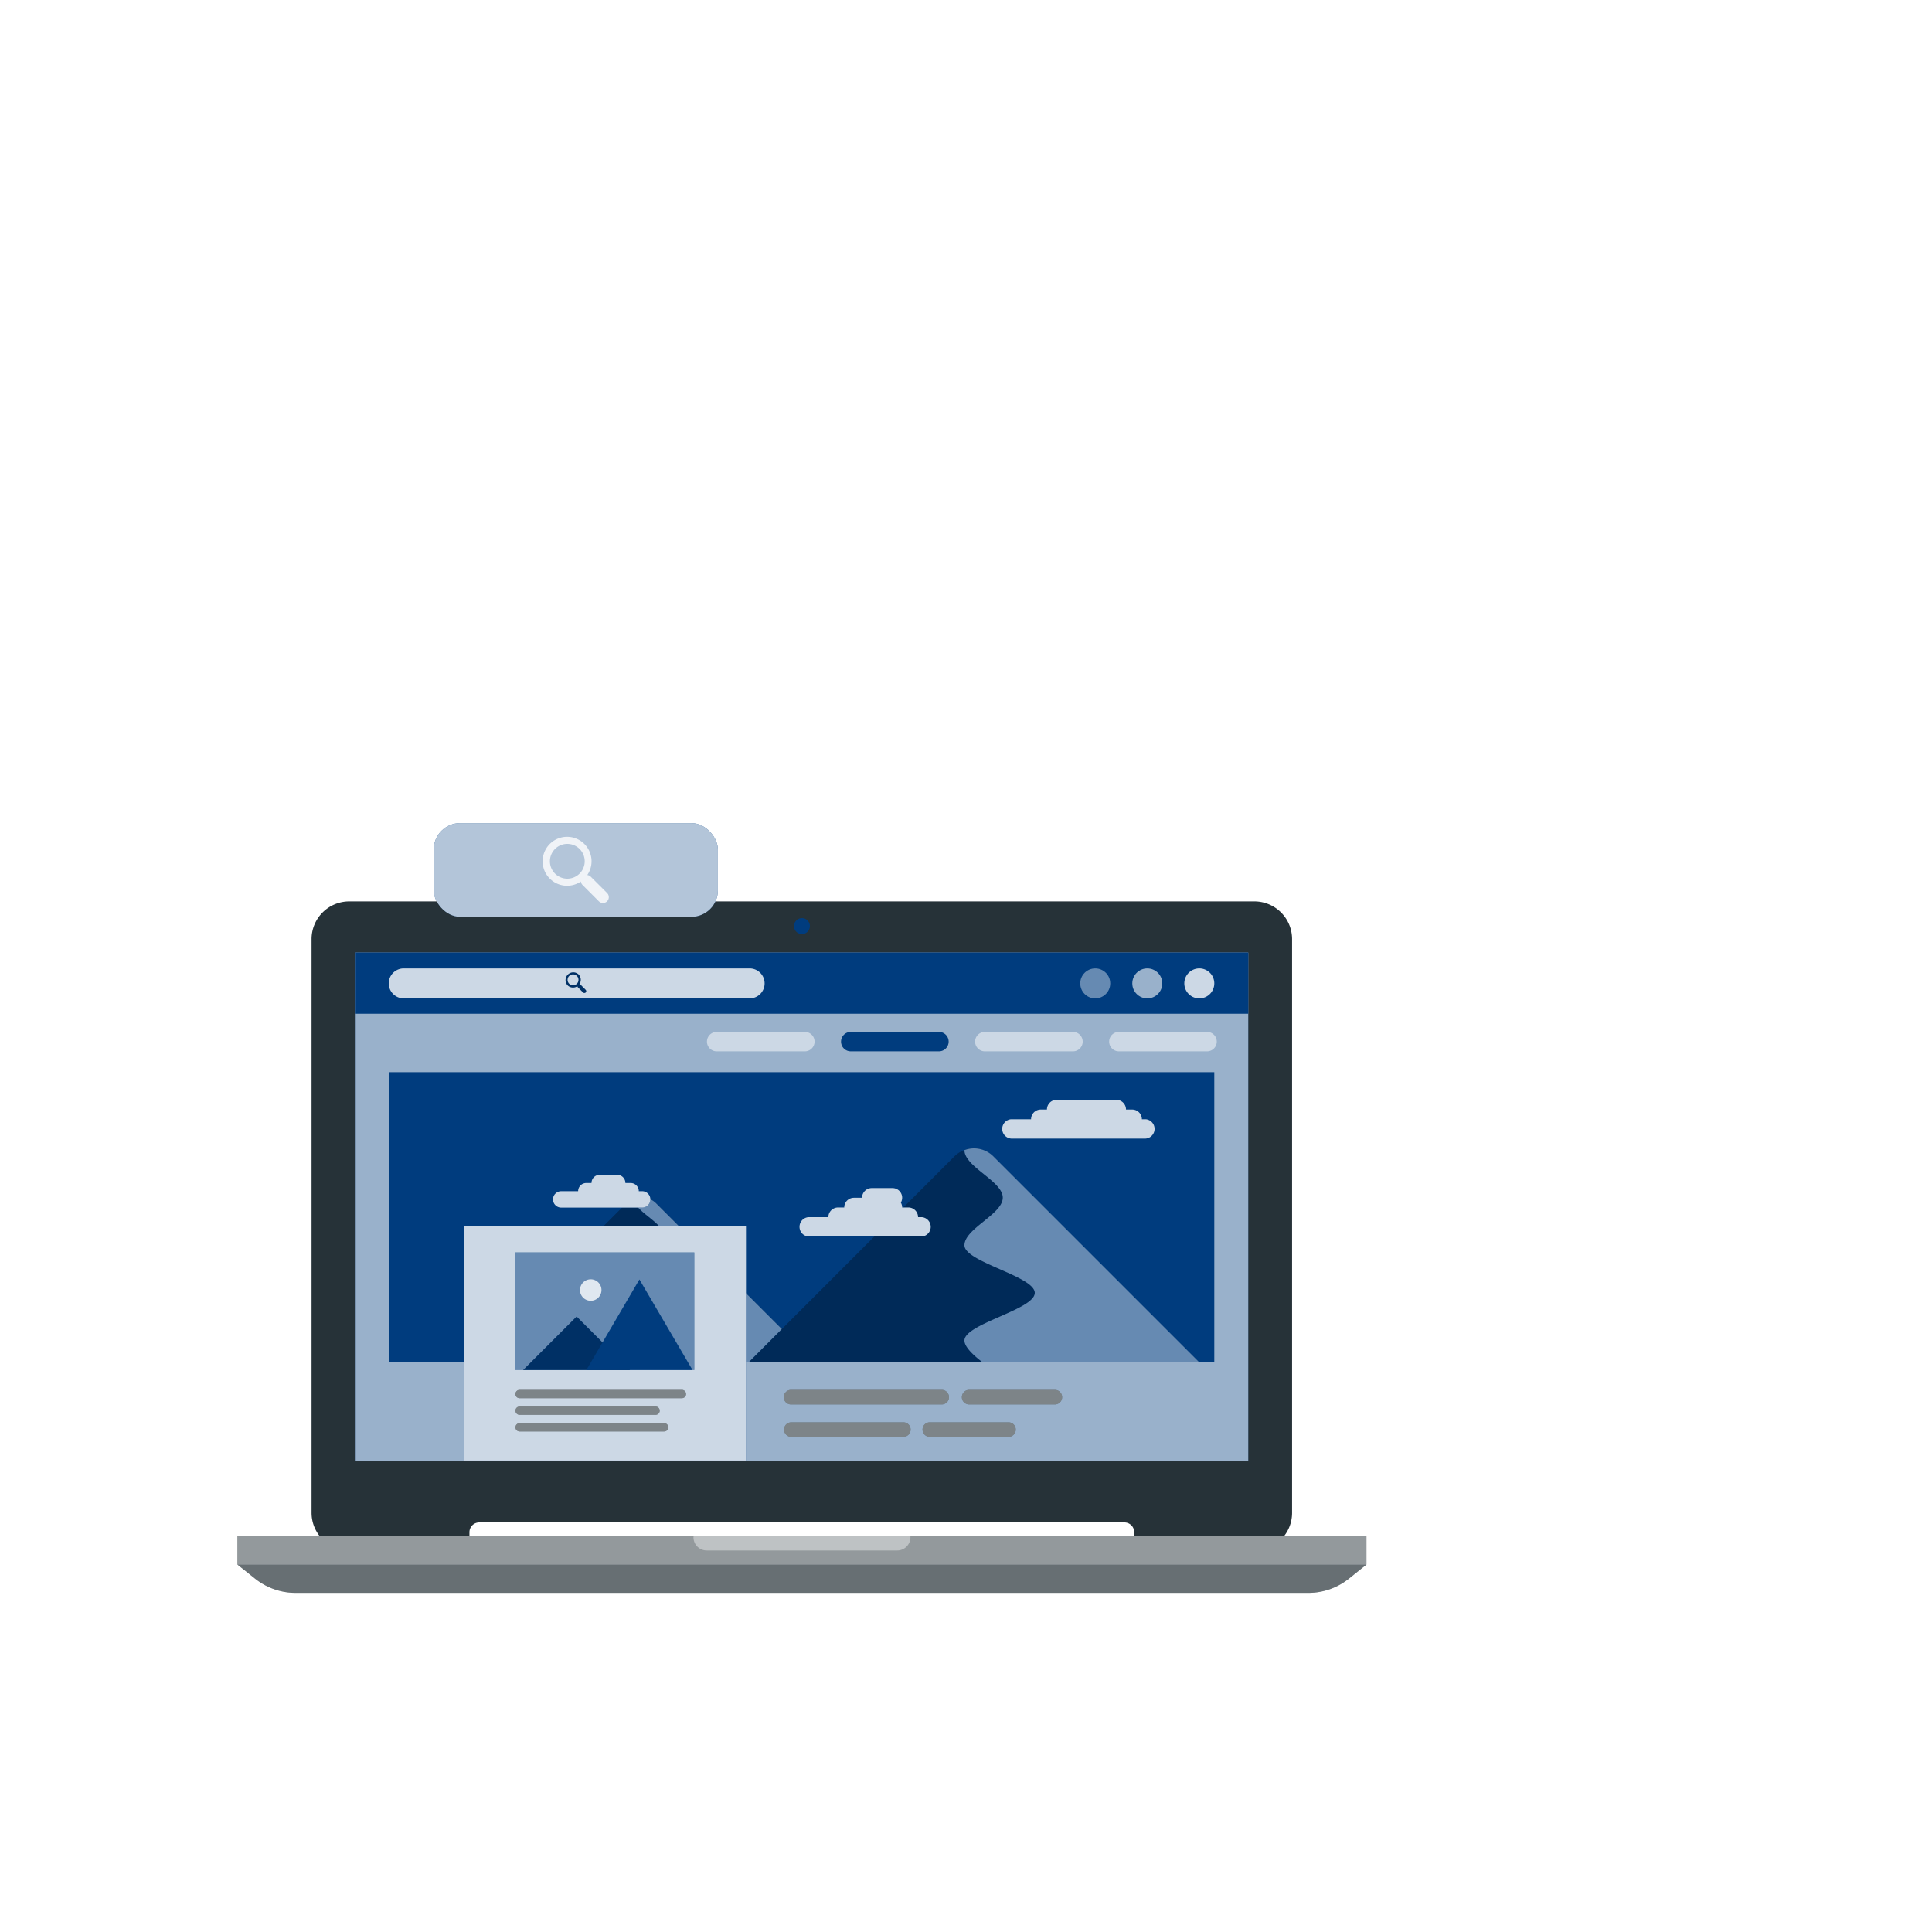 <svg class="animated" id="freepik_stories-static-website" xmlns="http://www.w3.org/2000/svg" viewBox="0 0 500 500" version="1.1" xmlns:xlink="http://www.w3.org/1999/xlink" xmlns:svgjs="http://svgjs.com/svgjs"><style>svg#freepik_stories-static-website:not(.animated) .animable {opacity: 0;}svg#freepik_stories-static-website.animated #freepik--background-complete--inject-32 {animation: 1s 1 forwards cubic-bezier(.36,-0.01,.5,1.38) slideLeft;animation-delay: 0s;}svg#freepik_stories-static-website.animated #freepik--Shadow--inject-32 {animation: 1s 1 forwards cubic-bezier(.36,-0.01,.5,1.38) slideDown;animation-delay: 0s;}svg#freepik_stories-static-website.animated #freepik--Template--inject-32 {animation: 1s 1 forwards cubic-bezier(.36,-0.01,.5,1.38) zoomOut;animation-delay: 0s;}svg#freepik_stories-static-website.animated #freepik--Device--inject-32 {animation: 1s 1 forwards cubic-bezier(.36,-0.01,.5,1.38) slideRight,6s Infinite  linear floating;animation-delay: 0s,1s;}svg#freepik_stories-static-website.animated #freepik--Arrow--inject-32 {animation: 1s 1 forwards cubic-bezier(.36,-0.01,.5,1.38) zoomOut;animation-delay: 0s;}svg#freepik_stories-static-website.animated #freepik--File--inject-32 {animation: 1s 1 forwards cubic-bezier(.36,-0.01,.5,1.38) slideRight;animation-delay: 0s;}svg#freepik_stories-static-website.animated #freepik--Image--inject-32 {animation: 1s 1 forwards cubic-bezier(.36,-0.01,.5,1.38) zoomOut;animation-delay: 0s;}svg#freepik_stories-static-website.animated #freepik--Gears--inject-32 {animation: 1s 1 forwards cubic-bezier(.36,-0.01,.5,1.38) slideUp;animation-delay: 0s;}svg#freepik_stories-static-website.animated #freepik--Search--inject-32 {animation: 1s 1 forwards cubic-bezier(.36,-0.01,.5,1.38) lightSpeedLeft;animation-delay: 0s;}            @keyframes slideLeft {                0% {                    opacity: 0;                    transform: translateX(-30px);                }                100% {                    opacity: 1;                    transform: translateX(0);                }            }                    @keyframes slideDown {                0% {                    opacity: 0;                    transform: translateY(-30px);                }                100% {                    opacity: 1;                    transform: translateY(0);                }            }                    @keyframes zoomOut {                0% {                    opacity: 0;                    transform: scale(1.5);                }                100% {                    opacity: 1;                    transform: scale(1);                }            }                    @keyframes slideRight {                0% {                    opacity: 0;                    transform: translateX(30px);                }                100% {                    opacity: 1;                    transform: translateX(0);                }            }                    @keyframes floating {                0% {                    opacity: 1;                    transform: translateY(0px);                }                50% {                    transform: translateY(-10px);                }                100% {                    opacity: 1;                    transform: translateY(0px);                }            }                    @keyframes slideUp {                0% {                    opacity: 0;                    transform: translateY(30px);                }                100% {                    opacity: 1;                    transform: inherit;                }            }                    @keyframes lightSpeedLeft {              from {                transform: translate3d(-50%, 0, 0) skewX(20deg);                opacity: 0;              }              60% {                transform: skewX(-10deg);                opacity: 1;              }              80% {                transform: skewX(2deg);              }              to {                opacity: 1;                transform: translate3d(0, 0, 0);              }            }        .animator-hidden { display: none; }</style><g id="freepik--background-complete--inject-32" class="animable animator-hidden" style="transform-origin: 250px 228.23px;"><rect x="416.78" y="398.49" width="33.12" height="0.25" style="fill: rgb(235, 235, 235); transform-origin: 433.34px 398.615px;" id="elvjtvtfvaeb" class="animable"></rect><rect x="322.53" y="401.21" width="8.69" height="0.25" style="fill: rgb(235, 235, 235); transform-origin: 326.875px 401.335px;" id="elfdiraaques" class="animable"></rect><rect x="396.59" y="389.21" width="19.19" height="0.25" style="fill: rgb(235, 235, 235); transform-origin: 406.185px 389.335px;" id="els95u9pb716o" class="animable"></rect><rect x="52.46" y="390.89" width="43.19" height="0.25" style="fill: rgb(235, 235, 235); transform-origin: 74.055px 391.015px;" id="el3n3vzoxf0wt" class="animable"></rect><rect x="104.56" y="390.89" width="6.33" height="0.25" style="fill: rgb(235, 235, 235); transform-origin: 107.725px 391.015px;" id="elnys5g6bgfoo" class="animable"></rect><rect x="131.47" y="395.11" width="93.68" height="0.25" style="fill: rgb(235, 235, 235); transform-origin: 178.31px 395.235px;" id="el0ojlf4qrpxfq" class="animable"></rect><path d="M237,337.8H43.92a5.71,5.71,0,0,1-5.71-5.71V60.66A5.71,5.71,0,0,1,43.92,55H237a5.71,5.71,0,0,1,5.71,5.71V332.09A5.71,5.71,0,0,1,237,337.8ZM43.92,55.2a5.47,5.47,0,0,0-5.46,5.46V332.09a5.47,5.47,0,0,0,5.46,5.46H237a5.47,5.47,0,0,0,5.46-5.46V60.66A5.47,5.47,0,0,0,237,55.2Z" style="fill: rgb(235, 235, 235); transform-origin: 140.46px 196.4px;" id="elkcxesgky9b" class="animable"></path><path d="M453.31,337.8H260.21a5.72,5.72,0,0,1-5.71-5.71V60.66A5.72,5.72,0,0,1,260.21,55h193.1A5.71,5.71,0,0,1,459,60.66V332.09A5.71,5.71,0,0,1,453.31,337.8ZM260.21,55.2a5.47,5.47,0,0,0-5.46,5.46V332.09a5.47,5.47,0,0,0,5.46,5.46h193.1a5.47,5.47,0,0,0,5.46-5.46V60.66a5.47,5.47,0,0,0-5.46-5.46Z" style="fill: rgb(235, 235, 235); transform-origin: 356.75px 196.4px;" id="elrt5mvs8ynkj" class="animable"></path><rect y="382.4" width="500" height="0.25" style="fill: rgb(235, 235, 235); transform-origin: 250px 382.525px;" id="elbcd2iqbsds" class="animable"></rect><g id="elgh2shrls6fr"><path d="M105.94,119.6h.53a4.54,4.54,0,0,1,4.54,4.54V247a4.54,4.54,0,0,1-4.54,4.54h-.53a4.55,4.55,0,0,1-4.55-4.55V124.15a4.55,4.55,0,0,1,4.55-4.55Z" style="fill: rgb(224, 224, 224); transform-origin: 106.2px 185.57px; transform: rotate(55.49deg);" class="animable" id="elht5xr7kretj"></path></g><path d="M73.59,373.11h54.08a8.45,8.45,0,0,1,8.45,8.45v.49a0,0,0,0,1,0,0h-71a0,0,0,0,1,0,0v-.49A8.45,8.45,0,0,1,73.59,373.11Z" style="fill: rgb(224, 224, 224); transform-origin: 100.62px 377.58px;" id="elm6aru9gioy" class="animable"></path><path d="M100.27,327.05H101a6.06,6.06,0,0,1,6.06,6.06v44.47a0,0,0,0,1,0,0H94.21a0,0,0,0,1,0,0V333.11A6.06,6.06,0,0,1,100.27,327.05Z" style="fill: rgb(224, 224, 224); transform-origin: 100.635px 352.315px;" id="eluyurnlza85t" class="animable"></path><g id="elnjx47iy7jlm"><rect x="72.83" y="212.7" width="9.62" height="131.94" rx="4.55" style="fill: rgb(240, 240, 240); transform-origin: 77.64px 278.67px; transform: rotate(-23deg);" class="animable" id="elwg9ubrlpiuq"></rect></g><g id="elbjuea7w5xbw"><path d="M157.5,138.37h1.24a10.6,10.6,0,0,1,10.6,10.6v10.57a0,0,0,0,1,0,0H146.9a0,0,0,0,1,0,0V149A10.6,10.6,0,0,1,157.5,138.37Z" style="fill: rgb(235, 235, 235); transform-origin: 158.12px 148.955px; transform: rotate(-45deg);" class="animable" id="elgkhbogbdr0b"></path></g><polygon points="181.42 149.14 173.1 140.82 149.98 163.94 158.3 172.26 173.51 212.77 221.93 164.35 181.42 149.14" style="fill: rgb(240, 240, 240); transform-origin: 185.955px 176.795px;" id="elmzeziwodjxh" class="animable"></polygon><path d="M378.19,347.5c-14.27-1.64-17.57-24.28-7.28-33.95s32.69-5,33.44,9.36c.33,6.39-12.42,4.08-17.08,8S384.47,348.21,378.19,347.5Z" style="fill: rgb(240, 240, 240); transform-origin: 384.636px 327.996px;" id="elzoraz76fbur" class="animable"></path><path d="M397.81,317.67c-7.54.88-11.49,7.35-12.58,9.44L384,325.83c-.46-1.91-1.32-7.28,2.19-10.58a.55.55,0,0,0,.06-.75.54.54,0,0,0-.78-.06c-3.2,3-3.23,7.3-2.85,10a67.17,67.17,0,0,0-8-7,.73.73,0,0,0-1,.19.72.72,0,0,0,.18,1,69.22,69.22,0,0,1,8.11,7.17A18.27,18.27,0,0,0,371,328a.55.55,0,0,0-.17.76.55.55,0,0,0,.74.17c4.67-2.77,10.22-2.06,11.58-1.82.53.55,1.08,1.13,1.63,1.74a18.63,18.63,0,0,0-10.4,9.76.55.55,0,0,0,1,.44,17.86,17.86,0,0,1,10.19-9.34,150.35,150.35,0,0,1,18,25.16l1.25-.72A151,151,0,0,0,386,328c.64-1.34,4.35-8.33,11.91-9.22a.54.54,0,0,0,.49-.57A.56.56,0,0,0,397.81,317.67Z" style="fill: rgb(224, 224, 224); transform-origin: 387.782px 334.586px;" id="eltfm7l1r04fh" class="animable"></path><path d="M436.79,337c17.27-6.22,14.72-35.36-.93-44.37s-42.13,3.43-38.84,21.48c1.47,8,16.65,1.42,23.6,5C427.72,322.76,429.18,339.77,436.79,337Z" style="fill: rgb(240, 240, 240); transform-origin: 422.722px 313.464px;" id="elp8g0fa5n8ji" class="animable"></path><path d="M403.61,305.7c9.64-1.13,16.46,5.76,18.43,8.05.39-.68.76-1.33,1.13-1.95,0-2.51-.5-9.45-5.84-12.52a.7.7,0,1,1,.66-1.23c4.85,2.76,6.16,8.14,6.48,11.6a86,86,0,0,1,7.85-11,.93.93,0,0,1,1.4,1.21,90.06,90.06,0,0,0-8,11.29c2.95-1,8.54-2.32,14.22-.53a.69.69,0,1,1-.43,1.32c-6.62-2.07-13.31.45-14.94,1.14-.5.84-1,1.72-1.52,2.65a23.86,23.86,0,0,1,15.82,9.08.7.7,0,0,1-1.12.84A22.84,22.84,0,0,0,422.35,317a191.8,191.8,0,0,0-15,36.59l-1.77-.54a193.94,193.94,0,0,1,15.72-38c-1.19-1.48-7.86-9.08-17.52-8a.7.7,0,0,1-.78-.58A.71.71,0,0,1,403.61,305.7Z" style="fill: rgb(224, 224, 224); transform-origin: 421.709px 325.765px;" id="elnp1evbmozp" class="animable"></path><path d="M432,350.63c10.38.25,15-15.64,8.6-23.59s-22.92-6.83-24.89,3.37c-.87,4.54,8.49,4.16,11.43,7.46S427.45,350.52,432,350.63Z" style="fill: rgb(224, 224, 224); transform-origin: 429.593px 336.224px;" id="elj6o0olegjq" class="animable"></path><path d="M421,328.31c5.32,1.38,7.5,6.41,8.07,8l1-.8c.51-1.32,1.67-5.08-.52-7.8a.41.41,0,0,1,0-.55.4.4,0,0,1,.57,0c2,2.45,1.58,5.55,1,7.44a50.28,50.28,0,0,1,6.4-4.2.53.53,0,0,1,.72.24.53.53,0,0,1-.23.69,49.41,49.41,0,0,0-6.52,4.32,13.31,13.31,0,0,1,7.61,2.63.4.4,0,0,1,0,.57.39.39,0,0,1-.54,0,13.12,13.12,0,0,0-8.12-2.46l-1.34,1.08a13.5,13.5,0,0,1,6.48,8,.39.39,0,0,1-.76.21,12.89,12.89,0,0,0-6.37-7.7,108.55,108.55,0,0,0-15.4,16.22l-.82-.64a109,109,0,0,1,16.08-16.84c-.32-1-2.28-6.4-7.61-7.79a.41.41,0,0,1-.29-.46A.39.39,0,0,1,421,328.31Z" style="fill: rgb(240, 240, 240); transform-origin: 425.725px 340.62px;" id="ellhkwpip3n6" class="animable"></path><path d="M368.65,351.61h70.41a0,0,0,0,1,0,0V371.7a11,11,0,0,1-11,11H379.61a11,11,0,0,1-11-11V351.61A0,0,0,0,1,368.65,351.61Z" style="fill: rgb(224, 224, 224); transform-origin: 403.835px 367.155px;" id="el9z8jz3zphbs" class="animable"></path></g><g id="freepik--Shadow--inject-32" class="animable animator-hidden" style="transform-origin: 245.18px 412.39px;"><ellipse id="freepik--path--inject-32" cx="245.18" cy="412.39" rx="193.89" ry="11.32" style="fill: rgb(245, 245, 245); transform-origin: 245.18px 412.39px;" class="animable"></ellipse></g><g id="freepik--Template--inject-32" class="animable animator-hidden" style="transform-origin: 337.365px 214.005px;"><rect x="256.2" y="119.08" width="162.32" height="189.85" style="fill: #003C7E; transform-origin: 337.36px 214.005px;" id="elecybzmqf56r" class="animable"></rect><g id="elhtftomnzdsl"><rect x="256.2" y="119.08" width="162.32" height="189.85" style="fill: rgb(255, 255, 255); opacity: 0.3; transform-origin: 337.36px 214.005px;" class="animable" id="elakxtecrniwf"></rect></g><rect x="259.53" y="137.03" width="19.28" height="109.5" style="fill: rgb(38, 50, 56); transform-origin: 269.17px 191.78px;" id="elhpnurobb9d" class="animable"></rect><g id="eltxmfk6qmd6"><rect x="259.53" y="137.03" width="19.28" height="109.5" style="fill: rgb(255, 255, 255); opacity: 0.4; transform-origin: 269.17px 191.78px;" class="animable" id="el5ptva8q4kb"></rect></g><rect x="256.2" y="119.08" width="162.32" height="11.44" style="fill: rgb(38, 50, 56); transform-origin: 337.36px 124.8px;" id="elg0uxdpfb60l" class="animable"></rect><g id="elm11kuy63mi"><polyline points="418.53 130.53 418.53 119.08 256.2 119.08 256.2 130.53" style="fill: rgb(255, 255, 255); opacity: 0.4; transform-origin: 337.365px 124.805px;" class="animable" id="elo3jwhelm76"></polyline></g><rect x="261.78" y="147.78" width="6.25" height="6.25" rx="1.75" style="fill: #003C7E; transform-origin: 264.905px 150.905px;" id="ely7rcbkhqfa8" class="animable"></rect><rect x="270.17" y="147.78" width="6.25" height="6.25" rx="1.75" style="fill: #003C7E; transform-origin: 273.295px 150.905px;" id="elecqz5kvcpa7" class="animable"></rect><rect x="261.78" y="156.65" width="6.25" height="6.25" rx="1.75" style="fill: #003C7E; transform-origin: 264.905px 159.775px;" id="eldbct1p7cf3e" class="animable"></rect><rect x="270.17" y="156.65" width="6.25" height="6.25" rx="1.75" style="fill: #003C7E; transform-origin: 273.295px 159.775px;" id="ely2mdqv8af8i" class="animable"></rect><rect x="261.78" y="165.53" width="6.25" height="6.25" rx="1.75" style="fill: #003C7E; transform-origin: 264.905px 168.655px;" id="elpfps5apabcd" class="animable"></rect><rect x="270.17" y="165.53" width="6.25" height="6.25" rx="1.75" style="fill: #003C7E; transform-origin: 273.295px 168.655px;" id="el149dp8lefz3" class="animable"></rect><rect x="261.78" y="174.4" width="6.25" height="6.25" rx="1.75" style="fill: #003C7E; transform-origin: 264.905px 177.525px;" id="el81tajbqzwg6" class="animable"></rect><rect x="270.17" y="174.4" width="6.25" height="6.25" rx="1.75" style="fill: #003C7E; transform-origin: 273.295px 177.525px;" id="elysmecmtlso" class="animable"></rect><rect x="261.78" y="183.28" width="6.25" height="6.25" rx="1.75" style="fill: #003C7E; transform-origin: 264.905px 186.405px;" id="elg4pll7yr8vg" class="animable"></rect><rect x="270.17" y="183.28" width="6.25" height="6.25" rx="1.75" style="fill: #003C7E; transform-origin: 273.295px 186.405px;" id="elb0oo7dymwem" class="animable"></rect><rect x="261.78" y="192.15" width="6.25" height="6.25" rx="1.75" style="fill: #003C7E; transform-origin: 264.905px 195.275px;" id="el7fgfyeeqq7u" class="animable"></rect><rect x="270.17" y="192.15" width="6.25" height="6.25" rx="1.75" style="fill: #003C7E; transform-origin: 273.295px 195.275px;" id="elk2wco7cspbo" class="animable"></rect><rect x="261.78" y="201.03" width="6.25" height="6.25" rx="1.75" style="fill: #003C7E; transform-origin: 264.905px 204.155px;" id="elvplks2lzkj" class="animable"></rect><rect x="270.17" y="201.03" width="6.25" height="6.25" rx="1.75" style="fill: #003C7E; transform-origin: 273.295px 204.155px;" id="elf6zlcni8hqu" class="animable"></rect><rect x="261.78" y="209.9" width="6.25" height="6.25" rx="1.75" style="fill: #003C7E; transform-origin: 264.905px 213.025px;" id="eldg2fjf214ri" class="animable"></rect><rect x="270.17" y="209.9" width="6.25" height="6.25" rx="1.75" style="fill: #003C7E; transform-origin: 273.295px 213.025px;" id="elhiyrd1bykqn" class="animable"></rect><rect x="261.78" y="224.03" width="9.25" height="9.25" rx="2.02" style="fill: #003C7E; transform-origin: 266.405px 228.655px;" id="el4zak2tiicat" class="animable"></rect><path d="M276.4,238.65H265.65V235.6a.75.75,0,0,1,.75-.75h0a.74.74,0,0,1,.75.75v1.55h7.75V229.4h-1.55a.74.74,0,0,1-.75-.75h0a.75.75,0,0,1,.75-.75h3Z" style="fill: #003C7E; transform-origin: 271.025px 233.275px;" id="el9mgwgrvprii" class="animable"></path><rect x="259.53" y="137.03" width="19.28" height="6.5" style="fill: #003C7E; transform-origin: 269.17px 140.28px;" id="ely0o797z6x2" class="animable"></rect><path d="M412.29,302.53h0a2.75,2.75,0,0,1-2.75-2.74v-163a2.74,2.74,0,0,1,2.75-2.74h0a2.74,2.74,0,0,1,2.74,2.74v163A2.74,2.74,0,0,1,412.29,302.53Z" style="fill: rgb(38, 50, 56); transform-origin: 412.285px 218.29px;" id="elclfzson5kti" class="animable"></path><g id="elzllstqdut4"><path d="M412.29,302.53h0a2.75,2.75,0,0,1-2.75-2.74v-163a2.74,2.74,0,0,1,2.75-2.74h0a2.74,2.74,0,0,1,2.74,2.74v163A2.74,2.74,0,0,1,412.29,302.53Z" style="fill: rgb(255, 255, 255); opacity: 0.4; transform-origin: 412.285px 218.29px;" class="animable" id="eleb8fwuwildu"></path></g><g id="eliqtsn33d2t"><rect x="290.53" y="143.53" width="108.5" height="48.63" style="fill: rgb(255, 255, 255); opacity: 0.4; transform-origin: 344.78px 167.845px;" class="animable" id="elc41pi2xq4uv"></rect></g><polygon points="393.37 189.07 346 167.84 392.54 146.98 392.13 146.07 344.78 167.29 297.43 146.07 297.02 146.98 343.55 167.84 297.02 188.69 297.43 189.61 344.78 168.39 392.96 189.98 393.37 189.07" style="fill: #003C7E; transform-origin: 345.195px 168.025px;" id="el86bno8k2y4f" class="animable"></polygon><g id="el8a8488r8lw"><rect x="297.22" y="205.53" width="44.35" height="36" style="fill: rgb(255, 255, 255); opacity: 0.4; transform-origin: 319.395px 223.53px;" class="animable" id="el7mg5dgi4uja"></rect></g><polygon points="339.5 239.19 320.19 223.53 339.15 208.14 338.52 207.36 319.4 222.88 300.27 207.36 299.64 208.14 318.6 223.53 299.64 238.92 300.27 239.69 319.4 224.17 338.87 239.97 339.5 239.19" style="fill: #003C7E; transform-origin: 319.57px 223.665px;" id="eldgvs8ot1qk4" class="animable"></polygon><g id="elxiqwg1lb3ok"><rect x="347.98" y="205.53" width="44.35" height="36" style="fill: rgb(255, 255, 255); opacity: 0.4; transform-origin: 370.155px 223.53px;" class="animable" id="eleehkhrwr90f"></rect></g><polygon points="390.25 239.19 370.95 223.53 389.91 208.14 389.28 207.36 370.15 222.88 351.03 207.36 350.4 208.14 369.36 223.53 350.4 238.92 351.03 239.69 370.15 224.17 389.62 239.97 390.25 239.19" style="fill: #003C7E; transform-origin: 370.325px 223.665px;" id="eljax082fnyi" class="animable"></polygon><path d="M340.4,250.88h-42a1.18,1.18,0,0,1-1.18-1.18h0a1.17,1.17,0,0,1,1.18-1.17h42a1.17,1.17,0,0,1,1.17,1.17h0A1.17,1.17,0,0,1,340.4,250.88Z" style="fill: rgb(38, 50, 56); transform-origin: 319.395px 249.705px;" id="elayk1ro4gg8i" class="animable"></path><g id="eltpzrgi5jepa"><path d="M340.4,250.88h-42a1.18,1.18,0,0,1-1.18-1.18h0a1.17,1.17,0,0,1,1.18-1.17h42a1.17,1.17,0,0,1,1.17,1.17h0A1.17,1.17,0,0,1,340.4,250.88Z" style="fill: rgb(255, 255, 255); opacity: 0.4; transform-origin: 319.395px 249.705px;" class="animable" id="elx3m0yj2n9br"></path></g><path d="M332.93,255.6H298.4a1.18,1.18,0,0,1-1.18-1.18h0a1.18,1.18,0,0,1,1.18-1.18h34.53a1.18,1.18,0,0,1,1.18,1.18h0A1.18,1.18,0,0,1,332.93,255.6Z" style="fill: rgb(38, 50, 56); transform-origin: 315.665px 254.42px;" id="elshbnerybprn" class="animable"></path><g id="el6s6lk8vvwf5"><path d="M332.93,255.6H298.4a1.18,1.18,0,0,1-1.18-1.18h0a1.18,1.18,0,0,1,1.18-1.18h34.53a1.18,1.18,0,0,1,1.18,1.18h0A1.18,1.18,0,0,1,332.93,255.6Z" style="fill: rgb(255, 255, 255); opacity: 0.4; transform-origin: 315.665px 254.42px;" class="animable" id="el32wun5who6r"></path></g><path d="M335.36,260.31h-37a1.18,1.18,0,0,1-1.18-1.18h0A1.18,1.18,0,0,1,298.4,258h37a1.18,1.18,0,0,1,1.18,1.18h0A1.18,1.18,0,0,1,335.36,260.31Z" style="fill: rgb(38, 50, 56); transform-origin: 316.88px 259.155px;" id="elcffdjl6tiew" class="animable"></path><g id="el3zgolfeldch"><path d="M335.36,260.31h-37a1.18,1.18,0,0,1-1.18-1.18h0A1.18,1.18,0,0,1,298.4,258h37a1.18,1.18,0,0,1,1.18,1.18h0A1.18,1.18,0,0,1,335.36,260.31Z" style="fill: rgb(255, 255, 255); opacity: 0.4; transform-origin: 316.88px 259.155px;" class="animable" id="elpkzzpkpn8t"></path></g><path d="M391.15,250.88h-42A1.18,1.18,0,0,1,348,249.7h0a1.17,1.17,0,0,1,1.18-1.17h42a1.17,1.17,0,0,1,1.18,1.17h0A1.18,1.18,0,0,1,391.15,250.88Z" style="fill: rgb(38, 50, 56); transform-origin: 370.18px 249.705px;" id="el35p0daj0enj" class="animable"></path><g id="elt24kc2o1dv"><path d="M391.15,250.88h-42A1.18,1.18,0,0,1,348,249.7h0a1.17,1.17,0,0,1,1.18-1.17h42a1.17,1.17,0,0,1,1.18,1.17h0A1.18,1.18,0,0,1,391.15,250.88Z" style="fill: rgb(255, 255, 255); opacity: 0.4; transform-origin: 370.18px 249.705px;" class="animable" id="elodn837ngbhh"></path></g><path d="M386.69,255.6H349.16a1.18,1.18,0,0,1-1.18-1.18h0a1.18,1.18,0,0,1,1.18-1.18h37.53a1.18,1.18,0,0,1,1.18,1.18h0A1.18,1.18,0,0,1,386.69,255.6Z" style="fill: rgb(38, 50, 56); transform-origin: 367.925px 254.42px;" id="el9mik8fdhttq" class="animable"></path><g id="eljkuahkqw3s"><path d="M386.69,255.6H349.16a1.18,1.18,0,0,1-1.18-1.18h0a1.18,1.18,0,0,1,1.18-1.18h37.53a1.18,1.18,0,0,1,1.18,1.18h0A1.18,1.18,0,0,1,386.69,255.6Z" style="fill: rgb(255, 255, 255); opacity: 0.4; transform-origin: 367.925px 254.42px;" class="animable" id="elcff8gmj0v2o"></path></g><path d="M384.12,260.31h-35a1.18,1.18,0,0,1-1.18-1.18h0a1.18,1.18,0,0,1,1.18-1.18h35a1.18,1.18,0,0,1,1.18,1.18h0A1.18,1.18,0,0,1,384.12,260.31Z" style="fill: rgb(38, 50, 56); transform-origin: 366.62px 259.13px;" id="elrn0a8noihxp" class="animable"></path><g id="ely93um4axo4m"><path d="M384.12,260.31h-35a1.18,1.18,0,0,1-1.18-1.18h0a1.18,1.18,0,0,1,1.18-1.18h35a1.18,1.18,0,0,1,1.18,1.18h0A1.18,1.18,0,0,1,384.12,260.31Z" style="fill: rgb(255, 255, 255); opacity: 0.4; transform-origin: 366.62px 259.13px;" class="animable" id="elhaey446owpo"></path></g><path d="M340.4,272.12h-42a1.18,1.18,0,0,1-1.18-1.18h0a1.18,1.18,0,0,1,1.18-1.18h42a1.17,1.17,0,0,1,1.17,1.18h0A1.17,1.17,0,0,1,340.4,272.12Z" style="fill: rgb(38, 50, 56); transform-origin: 319.395px 270.94px;" id="elorxggpi1nsm" class="animable"></path><g id="ela9cb33wfb"><path d="M340.4,272.12h-42a1.18,1.18,0,0,1-1.18-1.18h0a1.18,1.18,0,0,1,1.18-1.18h42a1.17,1.17,0,0,1,1.17,1.18h0A1.17,1.17,0,0,1,340.4,272.12Z" style="fill: rgb(255, 255, 255); opacity: 0.4; transform-origin: 319.395px 270.94px;" class="animable" id="elen3exeddlt"></path></g><path d="M335.93,276.83H298.4a1.17,1.17,0,0,1-1.18-1.17h0a1.18,1.18,0,0,1,1.18-1.18h37.53a1.18,1.18,0,0,1,1.18,1.18h0A1.17,1.17,0,0,1,335.93,276.83Z" style="fill: rgb(38, 50, 56); transform-origin: 317.165px 275.655px;" id="el340bih6zwy2" class="animable"></path><g id="elu917dmx7ynb"><path d="M335.93,276.83H298.4a1.17,1.17,0,0,1-1.18-1.17h0a1.18,1.18,0,0,1,1.18-1.18h37.53a1.18,1.18,0,0,1,1.18,1.18h0A1.17,1.17,0,0,1,335.93,276.83Z" style="fill: rgb(255, 255, 255); opacity: 0.4; transform-origin: 317.165px 275.655px;" class="animable" id="elbnogi9i4u8"></path></g><path d="M330.36,281.55h-32a1.18,1.18,0,0,1-1.18-1.18h0a1.18,1.18,0,0,1,1.18-1.18h32a1.18,1.18,0,0,1,1.18,1.18h0A1.18,1.18,0,0,1,330.36,281.55Z" style="fill: rgb(38, 50, 56); transform-origin: 314.36px 280.37px;" id="elty9dc9j8p3" class="animable"></path><g id="eltg2famcus8s"><path d="M330.36,281.55h-32a1.18,1.18,0,0,1-1.18-1.18h0a1.18,1.18,0,0,1,1.18-1.18h32a1.18,1.18,0,0,1,1.18,1.18h0A1.18,1.18,0,0,1,330.36,281.55Z" style="fill: rgb(255, 255, 255); opacity: 0.4; transform-origin: 314.36px 280.37px;" class="animable" id="elrjr82mfpmqn"></path></g><path d="M388.15,272.12h-39a1.18,1.18,0,0,1-1.18-1.18h0a1.18,1.18,0,0,1,1.18-1.18h39a1.18,1.18,0,0,1,1.18,1.18h0A1.18,1.18,0,0,1,388.15,272.12Z" style="fill: rgb(38, 50, 56); transform-origin: 368.65px 270.94px;" id="elynuuth27k9g" class="animable"></path><g id="eldl8nsjl1bjt"><path d="M388.15,272.12h-39a1.18,1.18,0,0,1-1.18-1.18h0a1.18,1.18,0,0,1,1.18-1.18h39a1.18,1.18,0,0,1,1.18,1.18h0A1.18,1.18,0,0,1,388.15,272.12Z" style="fill: rgb(255, 255, 255); opacity: 0.4; transform-origin: 368.65px 270.94px;" class="animable" id="el70v85dd5zla"></path></g><path d="M383.69,276.83H349.16a1.17,1.17,0,0,1-1.18-1.17h0a1.18,1.18,0,0,1,1.18-1.18h34.53a1.18,1.18,0,0,1,1.18,1.18h0A1.17,1.17,0,0,1,383.69,276.83Z" style="fill: rgb(38, 50, 56); transform-origin: 366.425px 275.655px;" id="elge7ewb96mwe" class="animable"></path><g id="elt69szfk6k1q"><path d="M383.69,276.83H349.16a1.17,1.17,0,0,1-1.18-1.17h0a1.18,1.18,0,0,1,1.18-1.18h34.53a1.18,1.18,0,0,1,1.18,1.18h0A1.17,1.17,0,0,1,383.69,276.83Z" style="fill: rgb(255, 255, 255); opacity: 0.4; transform-origin: 366.425px 275.655px;" class="animable" id="elckrynudrwqu"></path></g><path d="M384.12,281.55h-35a1.18,1.18,0,0,1-1.18-1.18h0a1.18,1.18,0,0,1,1.18-1.18h35a1.18,1.18,0,0,1,1.18,1.18h0A1.18,1.18,0,0,1,384.12,281.55Z" style="fill: rgb(38, 50, 56); transform-origin: 366.62px 280.37px;" id="elvvmj6qkmpm" class="animable"></path><g id="elburj3xeae6k"><path d="M384.12,281.55h-35a1.18,1.18,0,0,1-1.18-1.18h0a1.18,1.18,0,0,1,1.18-1.18h35a1.18,1.18,0,0,1,1.18,1.18h0A1.18,1.18,0,0,1,384.12,281.55Z" style="fill: rgb(255, 255, 255); opacity: 0.4; transform-origin: 366.62px 280.37px;" class="animable" id="ell2u3daipmsn"></path></g><g id="ely6wjauukord"><path d="M412.29,277.25h0a1.92,1.92,0,0,1-1.92-1.92V264.19a1.92,1.92,0,0,1,1.92-1.92h0a1.91,1.91,0,0,1,1.91,1.92v11.14A1.91,1.91,0,0,1,412.29,277.25Z" style="fill: rgb(255, 255, 255); opacity: 0.4; transform-origin: 412.285px 269.76px;" class="animable" id="elthgrsppenk"></path></g></g><g id="freepik--Device--inject-32" class="animable animator-active" style="transform-origin: 207.545px 322.755px;"><path d="M324.7,233.28H90.4A9.76,9.76,0,0,0,80.63,243V391.5a9.76,9.76,0,0,0,9.77,9.76h31.09V396.5A2.54,2.54,0,0,1,124,394h167a2.53,2.53,0,0,1,2.53,2.53v4.76h31.1a9.76,9.76,0,0,0,9.76-9.76V243A9.76,9.76,0,0,0,324.7,233.28Z" style="fill: rgb(38, 50, 56); transform-origin: 207.51px 317.285px;" id="elkrjpyb67e8" class="animable"></path><path d="M209.6,239.67a2.06,2.06,0,1,1-2-2.06A2.05,2.05,0,0,1,209.6,239.67Z" style="fill: #003C7E; transform-origin: 207.54px 239.669px;" id="elzv78pk6m48" class="animable"></path><rect x="61.46" y="397.6" width="292.17" height="7.31" style="fill: rgb(38, 50, 56); transform-origin: 207.545px 401.255px;" id="eltghh38lkrjs" class="animable"></rect><g id="el9hyexkqr3q9"><rect x="61.46" y="397.6" width="292.17" height="7.31" style="fill: rgb(255, 255, 255); opacity: 0.5; transform-origin: 207.545px 401.255px;" class="animable" id="eloxticylxcu"></rect></g><path d="M61.46,404.92,66,408.54a16.8,16.8,0,0,0,10.51,3.69H338.6a16.8,16.8,0,0,0,10.51-3.69l4.52-3.62Z" style="fill: rgb(38, 50, 56); transform-origin: 207.545px 408.575px;" id="elye2u7qs9ebl" class="animable"></path><g id="elf4gitn5rt4s"><path d="M61.46,404.92,66,408.54a16.8,16.8,0,0,0,10.51,3.69H338.6a16.8,16.8,0,0,0,10.51-3.69l4.52-3.62Z" style="fill: rgb(255, 255, 255); opacity: 0.3; transform-origin: 207.545px 408.575px;" class="animable" id="el802ecds6v1h"></path></g><g id="elfknrx72y6y"><path d="M179.47,397.84a3.42,3.42,0,0,0,3.42,3.42H232.2a3.42,3.42,0,0,0,3.42-3.42c0-.08,0-.16,0-.24H179.49C179.49,397.68,179.47,397.76,179.47,397.84Z" style="fill: rgb(255, 255, 255); opacity: 0.4; transform-origin: 207.545px 399.43px;" class="animable" id="elc0yv95tacha"></path></g><rect x="92.05" y="246.52" width="231" height="131.48" style="fill: #003C7E; transform-origin: 207.55px 312.26px;" id="elc0k459daokj" class="animable"></rect><g id="eljcc16vao80d"><rect x="92.05" y="246.52" width="231" height="131.48" style="fill: rgb(255, 255, 255); opacity: 0.6; transform-origin: 207.55px 312.26px;" class="animable" id="elfcru7d9monc"></rect></g><rect x="92.05" y="246.52" width="231" height="15.83" style="fill: #003C7E; transform-origin: 207.55px 254.435px;" id="el96qodk8p3v" class="animable"></rect><g id="el1lh05tki1ju"><path d="M194,258.38H104.49a3.88,3.88,0,0,1-3.88-3.88h0a3.88,3.88,0,0,1,3.88-3.88H194a3.88,3.88,0,0,1,3.88,3.88h0A3.88,3.88,0,0,1,194,258.38Z" style="fill: rgb(255, 255, 255); opacity: 0.8; transform-origin: 149.245px 254.5px;" class="animable" id="elgckel22vo0i"></path></g><g id="el7ibon29v2vo"><path d="M314.26,254.5a3.88,3.88,0,1,1-3.88-3.88A3.87,3.87,0,0,1,314.26,254.5Z" style="fill: rgb(255, 255, 255); opacity: 0.8; transform-origin: 310.38px 254.5px;" class="animable" id="eln1p8xz5cbpi"></path></g><g id="elz9syv2yw9x9"><circle cx="296.92" cy="254.5" r="3.88" style="fill: rgb(255, 255, 255); opacity: 0.6; transform-origin: 296.92px 254.5px;" class="animable" id="el793pn1lwkj5"></circle></g><g id="el7al6tw7nbiq"><circle cx="283.45" cy="254.5" r="3.88" style="fill: rgb(255, 255, 255); opacity: 0.4; transform-origin: 283.45px 254.5px;" class="animable" id="el4jln2t5nhob"></circle></g><rect x="100.61" y="277.48" width="213.65" height="74.95" style="fill: #003C7E; transform-origin: 207.435px 314.955px;" id="elamvhczdfj2p" class="animable"></rect><path d="M121.07,352.43l41-41a5.47,5.47,0,0,1,7.74,0l41,41Z" style="fill: #003C7E; transform-origin: 165.94px 331.128px;" id="elvhu7hug6zj" class="animable"></path><g id="eliw9iz576ha"><path d="M121.07,352.43l41-41a5.47,5.47,0,0,1,7.74,0l41,41Z" style="opacity: 0.3; transform-origin: 165.94px 331.128px;" class="animable" id="elvkx9nx0jkes"></path></g><path d="M169.81,311.43a5.45,5.45,0,0,0-5.76-1.25c0,3.35,7.64,6.13,7.64,9.49s-7.65,6.15-7.65,9.51,14,6.14,14,9.5-14,6.14-14,9.5c0,1.2,1.51,2.74,3.48,4.25h43.29Z" style="fill: #003C7E; transform-origin: 187.425px 331.133px;" id="elc9u0nhxv0yb" class="animable"></path><g id="elo7ux49rs7nl"><path d="M169.81,311.43a5.45,5.45,0,0,0-5.76-1.25c0,3.35,7.64,6.13,7.64,9.49s-7.65,6.15-7.65,9.51,14,6.14,14,9.5-14,6.14-14,9.5c0,1.2,1.51,2.74,3.48,4.25h43.29Z" style="fill: rgb(255, 255, 255); opacity: 0.4; transform-origin: 187.425px 331.133px;" class="animable" id="el87eal3isz1n"></path></g><path d="M193.88,352.43,247,299.27a7.1,7.1,0,0,1,10,0l53.16,53.16Z" style="fill: #003C7E; transform-origin: 252.02px 324.82px;" id="elzkibk8jube" class="animable"></path><g id="el6zbsukgjozu"><path d="M193.88,352.43,247,299.27a7.1,7.1,0,0,1,10,0l53.16,53.16Z" style="opacity: 0.3; transform-origin: 252.02px 324.82px;" class="animable" id="el46x1r8lzyii"></path></g><path d="M257.08,299.27a7.07,7.07,0,0,0-7.48-1.62c0,4.35,9.92,8,9.92,12.3s-9.92,8-9.92,12.33,18.2,8,18.2,12.32-18.2,8-18.2,12.32c0,1.56,2,3.56,4.51,5.51h56.13Z" style="fill: #003C7E; transform-origin: 279.92px 324.815px;" id="elyfqdspzftr" class="animable"></path><g id="el0e0qnek7v7x"><path d="M257.08,299.27a7.07,7.07,0,0,0-7.48-1.62c0,4.35,9.92,8,9.92,12.3s-9.92,8-9.92,12.33,18.2,8,18.2,12.32-18.2,8-18.2,12.32c0,1.56,2,3.56,4.51,5.51h56.13Z" style="fill: rgb(255, 255, 255); opacity: 0.4; transform-origin: 279.92px 324.815px;" class="animable" id="el9c6nw2q1pm4"></path></g><g id="elhm92ta372m"><path d="M208.3,272.08H185.48a2.51,2.51,0,0,1-2.52-2.51h0a2.51,2.51,0,0,1,2.52-2.51H208.3a2.51,2.51,0,0,1,2.51,2.51h0A2.51,2.51,0,0,1,208.3,272.08Z" style="fill: rgb(255, 255, 255); opacity: 0.5; transform-origin: 196.885px 269.57px;" class="animable" id="elr60x4qlon5"></path></g><path d="M243,272.08H220.17a2.51,2.51,0,0,1-2.51-2.51h0a2.51,2.51,0,0,1,2.51-2.51H243a2.51,2.51,0,0,1,2.51,2.51h0A2.51,2.51,0,0,1,243,272.08Z" style="fill: #003C7E; transform-origin: 231.585px 269.57px;" id="el7alji99bun4" class="animable"></path><g id="elv1xff7687oj"><path d="M277.69,272.08H254.87a2.51,2.51,0,0,1-2.51-2.51h0a2.51,2.51,0,0,1,2.51-2.51h22.82a2.51,2.51,0,0,1,2.51,2.51h0A2.51,2.51,0,0,1,277.69,272.08Z" style="fill: rgb(255, 255, 255); opacity: 0.5; transform-origin: 266.28px 269.57px;" class="animable" id="elpx2fqk2v2er"></path></g><path d="M243.72,363.47h-39a1.88,1.88,0,0,1-1.88-1.88h0a1.89,1.89,0,0,1,1.88-1.89h39a1.89,1.89,0,0,1,1.88,1.89h0A1.88,1.88,0,0,1,243.72,363.47Z" style="fill: rgb(38, 50, 56); transform-origin: 224.22px 361.585px;" id="eli68ksyzd0g" class="animable"></path><path d="M273,363.47H250.81a1.88,1.88,0,0,1-1.88-1.88h0a1.89,1.89,0,0,1,1.88-1.89H273a1.89,1.89,0,0,1,1.88,1.89h0A1.88,1.88,0,0,1,273,363.47Z" style="fill: rgb(38, 50, 56); transform-origin: 261.905px 361.585px;" id="eljqnryfbta4c" class="animable"></path><path d="M233.79,371.86h-29a1.89,1.89,0,0,1-1.88-1.89h0a1.88,1.88,0,0,1,1.88-1.88h29a1.88,1.88,0,0,1,1.88,1.88h0A1.89,1.89,0,0,1,233.79,371.86Z" style="fill: rgb(38, 50, 56); transform-origin: 219.29px 369.975px;" id="elbmeiv7vrmis" class="animable"></path><path d="M261,371.86H240.63a1.89,1.89,0,0,1-1.88-1.89h0a1.88,1.88,0,0,1,1.88-1.88H261a1.88,1.88,0,0,1,1.88,1.88h0A1.89,1.89,0,0,1,261,371.86Z" style="fill: rgb(38, 50, 56); transform-origin: 250.815px 369.975px;" id="eluxmv8i9coi" class="animable"></path><g id="elqjbkv2bzcd"><path d="M243.72,363.47h-39a1.88,1.88,0,0,1-1.88-1.88h0a1.89,1.89,0,0,1,1.88-1.89h39a1.89,1.89,0,0,1,1.88,1.89h0A1.88,1.88,0,0,1,243.72,363.47Z" style="fill: rgb(255, 255, 255); opacity: 0.4; transform-origin: 224.22px 361.585px;" class="animable" id="elhpzoz521mr"></path></g><g id="elhxrz64h0gp7"><path d="M273,363.47H250.81a1.88,1.88,0,0,1-1.88-1.88h0a1.89,1.89,0,0,1,1.88-1.89H273a1.89,1.89,0,0,1,1.88,1.89h0A1.88,1.88,0,0,1,273,363.47Z" style="fill: rgb(255, 255, 255); opacity: 0.4; transform-origin: 261.905px 361.585px;" class="animable" id="elimsjrp57yk8"></path></g><g id="eldxnblj1ebn"><path d="M233.79,371.86h-29a1.89,1.89,0,0,1-1.88-1.89h0a1.88,1.88,0,0,1,1.88-1.88h29a1.88,1.88,0,0,1,1.88,1.88h0A1.89,1.89,0,0,1,233.79,371.86Z" style="fill: rgb(255, 255, 255); opacity: 0.4; transform-origin: 219.29px 369.975px;" class="animable" id="ellalffu46ir"></path></g><g id="elyfb0b5qiwkr"><path d="M261,371.86H240.63a1.89,1.89,0,0,1-1.88-1.89h0a1.88,1.88,0,0,1,1.88-1.88H261a1.88,1.88,0,0,1,1.88,1.88h0A1.89,1.89,0,0,1,261,371.86Z" style="fill: rgb(255, 255, 255); opacity: 0.4; transform-origin: 250.815px 369.975px;" class="animable" id="elsc4tq9iew1m"></path></g><g id="elebhohw8x6jn"><path d="M312.39,272.08H289.56a2.51,2.51,0,0,1-2.51-2.51h0a2.51,2.51,0,0,1,2.51-2.51h22.83a2.51,2.51,0,0,1,2.51,2.51h0A2.51,2.51,0,0,1,312.39,272.08Z" style="fill: rgb(255, 255, 255); opacity: 0.5; transform-origin: 300.975px 269.57px;" class="animable" id="el1nkec4fm4k3"></path></g><rect x="120.02" y="317.27" width="73.04" height="60.72" style="fill: #003C7E; transform-origin: 156.54px 347.63px;" id="elfhocdc7vuog" class="animable"></rect><g id="elpbyq7048tyt"><rect x="120.02" y="317.27" width="73.04" height="60.72" style="fill: rgb(255, 255, 255); opacity: 0.8; transform-origin: 156.54px 347.63px;" class="animable" id="elvmaqpkbi0y8"></rect></g><rect x="133.4" y="324.12" width="46.29" height="30.43" style="fill: #003C7E; transform-origin: 156.545px 339.335px;" id="eli2u20iuugsb" class="animable"></rect><g id="elf2uad069d2"><rect x="133.4" y="324.12" width="46.29" height="30.43" style="fill: rgb(255, 255, 255); opacity: 0.4; transform-origin: 156.545px 339.335px;" class="animable" id="elrpvbnfp67f"></rect></g><polygon points="149.23 340.72 135.39 354.56 163.07 354.56 149.23 340.72" style="fill: #003C7E; transform-origin: 149.23px 347.64px;" id="elr3jpf2xtf0g" class="animable"></polygon><g id="elyz53zl6935"><polygon points="149.23 340.72 135.39 354.56 163.07 354.56 149.23 340.72" style="opacity: 0.2; transform-origin: 149.23px 347.64px;" class="animable" id="eliaopya0iu7o"></polygon></g><polygon points="179.22 354.56 165.48 331.12 151.75 354.56 179.22 354.56" style="fill: #003C7E; transform-origin: 165.485px 342.84px;" id="ellin8natohr" class="animable"></polygon><g id="ela2lonm3cu1b"><path d="M155.66,333.86a2.78,2.78,0,1,1-2.78-2.78A2.77,2.77,0,0,1,155.66,333.86Z" style="fill: rgb(255, 255, 255); opacity: 0.8; transform-origin: 152.88px 333.86px;" class="animable" id="elan2ay19ot77"></path></g><path d="M296.52,289.66h-1a2.51,2.51,0,0,0-2.51-2.51h-1.6a2.51,2.51,0,0,0-2.51-2.52H273.46a2.51,2.51,0,0,0-2.51,2.52h-1.6a2.51,2.51,0,0,0-2.51,2.51h-5.18a2.51,2.51,0,0,0,0,5h34.86a2.51,2.51,0,0,0,0-5Z" style="fill: #003C7E; transform-origin: 279.09px 289.645px;" id="eljswojih64q" class="animable"></path><g id="elz6bgg9mj9y"><path d="M296.52,289.66h-1a2.51,2.51,0,0,0-2.51-2.51h-1.6a2.51,2.51,0,0,0-2.51-2.52H273.46a2.51,2.51,0,0,0-2.51,2.52h-1.6a2.51,2.51,0,0,0-2.51,2.51h-5.18a2.51,2.51,0,0,0,0,5h34.86a2.51,2.51,0,0,0,0-5Z" style="fill: rgb(255, 255, 255); opacity: 0.8; transform-origin: 279.09px 289.645px;" class="animable" id="ellpmuei7a5v9"></path></g><path d="M166.19,308.28h-.87a2.12,2.12,0,0,0-2.12-2.12h-1.35a2.12,2.12,0,0,0-2.12-2.12H155.2a2.12,2.12,0,0,0-2.12,2.12h-1.35a2.11,2.11,0,0,0-2.11,2.12h-4.38a2.12,2.12,0,0,0,0,4.24h20.95a2.12,2.12,0,0,0,0-4.24Z" style="fill: #003C7E; transform-origin: 155.715px 308.28px;" id="el9k6gsb1v324" class="animable"></path><g id="el56jnuydmnqc"><path d="M166.19,308.28h-.87a2.12,2.12,0,0,0-2.12-2.12h-1.35a2.12,2.12,0,0,0-2.12-2.12H155.2a2.12,2.12,0,0,0-2.12,2.12h-1.35a2.11,2.11,0,0,0-2.11,2.12h-4.38a2.12,2.12,0,0,0,0,4.24h20.95a2.12,2.12,0,0,0,0-4.24Z" style="fill: rgb(255, 255, 255); opacity: 0.8; transform-origin: 155.715px 308.28px;" class="animable" id="el7fh1coitkwx"></path></g><path d="M238.59,315h-1a2.51,2.51,0,0,0-2.51-2.51h-1.6a2.55,2.55,0,0,0-.34-1.26,2.5,2.5,0,0,0-2.17-3.76h-5.36a2.51,2.51,0,0,0-2.51,2.51H221a2.51,2.51,0,0,0-2.51,2.51h-1.59a2.51,2.51,0,0,0-2.52,2.51h-5.18a2.51,2.51,0,0,0,0,5h29.38a2.51,2.51,0,0,0,0-5Z" style="fill: #003C7E; transform-origin: 223.89px 313.735px;" id="elwl2blodqay" class="animable"></path><g id="elxt8tx6vmo9"><path d="M238.59,315h-1a2.51,2.51,0,0,0-2.51-2.51h-1.6a2.55,2.55,0,0,0-.34-1.26,2.5,2.5,0,0,0-2.17-3.76h-5.36a2.51,2.51,0,0,0-2.51,2.51H221a2.51,2.51,0,0,0-2.51,2.51h-1.59a2.51,2.51,0,0,0-2.52,2.51h-5.18a2.51,2.51,0,0,0,0,5h29.38a2.51,2.51,0,0,0,0-5Z" style="fill: rgb(255, 255, 255); opacity: 0.8; transform-origin: 223.89px 313.735px;" class="animable" id="el3felq7yxc58"></path></g><path d="M176.47,361.85h-42a1.07,1.07,0,0,1-1.08-1.07h0a1.08,1.08,0,0,1,1.08-1.08h42a1.08,1.08,0,0,1,1.08,1.08h0A1.07,1.07,0,0,1,176.47,361.85Z" style="fill: rgb(38, 50, 56); transform-origin: 155.47px 360.775px;" id="elnou9rru3wm" class="animable"></path><g id="elbfqq9gt39rv"><path d="M176.47,361.85h-42a1.07,1.07,0,0,1-1.08-1.07h0a1.08,1.08,0,0,1,1.08-1.08h42a1.08,1.08,0,0,1,1.08,1.08h0A1.07,1.07,0,0,1,176.47,361.85Z" style="fill: rgb(255, 255, 255); opacity: 0.4; transform-origin: 155.47px 360.775px;" class="animable" id="ellp5fz24bjoo"></path></g><path d="M169.66,366.16H134.48a1.08,1.08,0,0,1-1.08-1.08h0a1.07,1.07,0,0,1,1.08-1.07h35.18a1.07,1.07,0,0,1,1.07,1.07h0A1.07,1.07,0,0,1,169.66,366.16Z" style="fill: rgb(38, 50, 56); transform-origin: 152.065px 365.085px;" id="el4qzewfyoozf" class="animable"></path><g id="elxah4kg6uu6c"><path d="M169.66,366.16H134.48a1.08,1.08,0,0,1-1.08-1.08h0a1.07,1.07,0,0,1,1.08-1.07h35.18a1.07,1.07,0,0,1,1.07,1.07h0A1.07,1.07,0,0,1,169.66,366.16Z" style="fill: rgb(255, 255, 255); opacity: 0.4; transform-origin: 152.065px 365.085px;" class="animable" id="elndq0zyi4kia"></path></g><path d="M171.88,370.46h-37.4a1.07,1.07,0,0,1-1.08-1.07h0a1.08,1.08,0,0,1,1.08-1.08h37.4a1.07,1.07,0,0,1,1.07,1.08h0A1.07,1.07,0,0,1,171.88,370.46Z" style="fill: rgb(38, 50, 56); transform-origin: 153.175px 369.385px;" id="el1lcpsff82c1" class="animable"></path><g id="el1izrrrcca91"><path d="M171.88,370.46h-37.4a1.07,1.07,0,0,1-1.08-1.07h0a1.08,1.08,0,0,1,1.08-1.08h37.4a1.07,1.07,0,0,1,1.07,1.08h0A1.07,1.07,0,0,1,171.88,370.46Z" style="fill: rgb(255, 255, 255); opacity: 0.4; transform-origin: 153.175px 369.385px;" class="animable" id="elf8lid2ucd6"></path></g><path d="M149.71,252.16a2,2,0,0,0-2.82,2.83,2,2,0,0,0,2.54.23.5.5,0,0,0,.12.28l1.35,1.34a.47.47,0,1,0,.67-.67l-1.34-1.35a.5.5,0,0,0-.28-.12A2,2,0,0,0,149.71,252.16Zm-.4,2.42a1.42,1.42,0,1,1,0-2A1.43,1.43,0,0,1,149.31,254.58Z" style="fill: #003C7E; transform-origin: 149.039px 254.312px;" id="el9n0xiev58j8" class="animable"></path><g id="ely1waobxtgho"><path d="M149.71,252.16a2,2,0,0,0-2.82,2.83,2,2,0,0,0,2.54.23.5.5,0,0,0,.12.28l1.35,1.34a.47.47,0,1,0,.67-.67l-1.34-1.35a.5.5,0,0,0-.28-.12A2,2,0,0,0,149.71,252.16Zm-.4,2.42a1.42,1.42,0,1,1,0-2A1.43,1.43,0,0,1,149.31,254.58Z" style="opacity: 0.2; transform-origin: 149.039px 254.312px;" class="animable" id="eleoo7wi684j"></path></g></g><g id="freepik--Arrow--inject-32" class="animable animator-hidden" style="transform-origin: 353.675px 331.011px;"><path d="M365.66,315h0a2,2,0,0,0-2,2v19.46H347.32l3.19-3.19a2,2,0,0,0,0-2.83h0a2,2,0,0,0-2.82,0l-8,8,8,8a2,2,0,0,0,2.82,0h0a2,2,0,0,0,0-2.83l-3.19-3.19h20.34V317A2,2,0,0,0,365.66,315Z" style="fill: #003C7E; transform-origin: 353.675px 331.011px;" id="elpcng91143di" class="animable"></path><g id="elah1vr9p8fdt"><path d="M365.66,315h0a2,2,0,0,0-2,2v19.46H347.32l3.19-3.19a2,2,0,0,0,0-2.83h0a2,2,0,0,0-2.82,0l-8,8,8,8a2,2,0,0,0,2.82,0h0a2,2,0,0,0,0-2.83l-3.19-3.19h20.34V317A2,2,0,0,0,365.66,315Z" style="fill: rgb(255, 255, 255); opacity: 0.7; transform-origin: 353.675px 331.011px;" class="animable" id="elajaoafz3myn"></path></g></g><g id="freepik--File--inject-32" class="animable animator-hidden" style="transform-origin: 410.345px 132px;"><g id="elsoef4q4flkd"><polygon points="420.42 104.32 420.42 113.78 429.88 113.78 420.42 104.32" style="fill: rgb(255, 255, 255); opacity: 0.4; transform-origin: 425.15px 109.05px;" class="animable" id="elas947g485vo"></polygon></g><path d="M430.27,117.62l.07,41a1,1,0,0,1-.95,1l-37.94.07a1,1,0,0,1-1-1l-.1-53.38a1,1,0,0,1,1-1l25.56,0Z" style="fill: #003C7E; transform-origin: 410.345px 132px;" id="ele38s15obwps" class="animable"></path><g id="elhm3vnol71hc"><g style="opacity: 0.7; transform-origin: 410.345px 132px;" class="animable" id="elss5fxhhxlgq"><path d="M430.27,117.62l.07,41a1,1,0,0,1-.95,1l-37.94.07a1,1,0,0,1-1-1l-.1-53.38a1,1,0,0,1,1-1l25.56,0Z" style="fill: rgb(255, 255, 255); transform-origin: 410.345px 132px;" id="else7j5l5vyp" class="animable"></path></g></g><path d="M416.93,104.32l0,12.38a1,1,0,0,0,1,1l12.34,0Z" style="fill: #003C7E; transform-origin: 423.6px 111.01px;" id="el4p1e075csj4" class="animable"></path><g id="eli3n8erar9d"><path d="M416.93,104.32l0,12.38a1,1,0,0,0,1,1l12.34,0Z" style="fill: rgb(255, 255, 255); opacity: 0.9; transform-origin: 423.6px 111.01px;" class="animable" id="el93a7clpmlbv"></path></g><g id="el8pgo4bcs63f"><g style="opacity: 0.8; transform-origin: 410.465px 134.915px;" class="animable" id="elc44k9p0jbxg"><path d="M420.58,129.11H400.39a1.18,1.18,0,0,1-1.18-1.18h0a1.18,1.18,0,0,1,1.18-1.18h20.19a1.18,1.18,0,0,1,1.18,1.18h0A1.18,1.18,0,0,1,420.58,129.11Z" style="fill: rgb(255, 255, 255); transform-origin: 410.485px 127.93px;" id="elgy2gwq995y5" class="animable"></path><path d="M420.35,135.88h-20a1.17,1.17,0,0,1-1.18-1.17h0a1.18,1.18,0,0,1,1.18-1.18h20a1.18,1.18,0,0,1,1.18,1.18h0A1.17,1.17,0,0,1,420.35,135.88Z" style="fill: rgb(255, 255, 255); transform-origin: 410.35px 134.705px;" id="el0vekcvhc4i7" class="animable"></path><path d="M419.92,143.08H400.39a1.18,1.18,0,0,1-1.18-1.18h0a1.18,1.18,0,0,1,1.18-1.18h19.53a1.18,1.18,0,0,1,1.18,1.18h0A1.18,1.18,0,0,1,419.92,143.08Z" style="fill: rgb(255, 255, 255); transform-origin: 410.155px 141.9px;" id="elqr2b36sqsps" class="animable"></path></g></g></g><g id="freepik--Image--inject-32" class="animable animator-hidden" style="transform-origin: 270.045px 141.39px;"><rect x="242.47" y="123.26" width="55.15" height="36.26" style="fill: #003C7E; transform-origin: 270.045px 141.39px;" id="el2abhnr1yarp" class="animable"></rect><g id="elipujm82ykds"><rect x="242.47" y="123.26" width="55.15" height="36.26" style="fill: rgb(255, 255, 255); opacity: 0.7; transform-origin: 270.045px 141.39px;" class="animable" id="el5sd8truh0xe"></rect></g><polygon points="261.33 143.03 244.84 159.52 277.82 159.52 261.33 143.03" style="fill: #003C7E; transform-origin: 261.33px 151.275px;" id="eleqwv1qsh3a" class="animable"></polygon><g id="el9m0t4fwo4u"><polygon points="261.33 143.03 244.84 159.52 277.82 159.52 261.33 143.03" style="fill: rgb(255, 255, 255); opacity: 0.3; transform-origin: 261.33px 151.275px;" class="animable" id="elflvzxy01uhh"></polygon></g><polygon points="297.05 159.52 280.69 131.6 264.33 159.52 297.05 159.52" style="fill: #003C7E; transform-origin: 280.69px 145.56px;" id="el74k5fzqxhp7" class="animable"></polygon><g id="el519zg0i8es6"><polygon points="297.05 159.52 280.69 131.6 264.33 159.52 297.05 159.52" style="fill: rgb(255, 255, 255); opacity: 0.5; transform-origin: 280.69px 145.56px;" class="animable" id="el8qhx7eff8r8"></polygon></g><g id="eluoqzswt7zk"><circle cx="265.69" cy="134.87" r="3.31" style="fill: rgb(255, 255, 255); opacity: 0.8; transform-origin: 265.69px 134.87px;" class="animable" id="elnceju2vpc6p"></circle></g></g><g id="freepik--Gears--inject-32" class="animable animator-hidden" style="transform-origin: 219.07px 191.85px;"><path d="M225.69,175.29c0-.4,0-.79-.05-1.19l5-3.44a20.59,20.59,0,0,0-1.12-3.49l-6.1.17a15.55,15.55,0,0,0-1.4-1.93l2-5.73a20.2,20.2,0,0,0-3-2.16l-4.83,3.71a15.85,15.85,0,0,0-2.27-.74l-1.72-5.83q-.92-.09-1.83-.09c-.62,0-1.23,0-1.84.09l-1.72,5.83a15.85,15.85,0,0,0-2.27.74l-4.83-3.71a20.2,20.2,0,0,0-3,2.16l2,5.73a16.65,16.65,0,0,0-1.4,1.93l-6.09-.17a20.62,20.62,0,0,0-1.13,3.49l5,3.44c0,.4-.05.79-.05,1.19s0,.8.05,1.2l-5,3.44a20.91,20.91,0,0,0,1.13,3.49l6.09-.17a16.65,16.65,0,0,0,1.4,1.93l-2,5.73a21,21,0,0,0,3,2.16l4.83-3.71a14.65,14.65,0,0,0,2.27.73l1.72,5.84c.61,0,1.22.09,1.84.09s1.22,0,1.83-.09l1.72-5.84a14.65,14.65,0,0,0,2.27-.73l4.83,3.71a21,21,0,0,0,3-2.16l-2-5.73a15.55,15.55,0,0,0,1.4-1.93l6.1.17a20.88,20.88,0,0,0,1.12-3.49l-5-3.44C225.67,176.09,225.69,175.7,225.69,175.29Zm-15.22,7a7,7,0,1,1,7-7A7,7,0,0,1,210.47,182.29Z" style="fill: #003C7E; transform-origin: 210.365px 175.295px;" id="elosphjy5s2h" class="animable"></path><g id="el7gbia9ebw58"><path d="M225.69,175.29c0-.4,0-.79-.05-1.19l5-3.44a20.59,20.59,0,0,0-1.12-3.49l-6.1.17a15.55,15.55,0,0,0-1.4-1.93l2-5.73a20.2,20.2,0,0,0-3-2.16l-4.83,3.71a15.85,15.85,0,0,0-2.27-.74l-1.72-5.83q-.92-.09-1.83-.09c-.62,0-1.23,0-1.84.09l-1.72,5.83a15.85,15.85,0,0,0-2.27.74l-4.83-3.71a20.2,20.2,0,0,0-3,2.16l2,5.73a16.65,16.65,0,0,0-1.4,1.93l-6.09-.17a20.62,20.62,0,0,0-1.13,3.49l5,3.44c0,.4-.05.79-.05,1.19s0,.8.05,1.2l-5,3.44a20.91,20.91,0,0,0,1.13,3.49l6.09-.17a16.65,16.65,0,0,0,1.4,1.93l-2,5.73a21,21,0,0,0,3,2.16l4.83-3.71a14.65,14.65,0,0,0,2.27.73l1.72,5.84c.61,0,1.22.09,1.84.09s1.22,0,1.83-.09l1.72-5.84a14.65,14.65,0,0,0,2.27-.73l4.83,3.71a21,21,0,0,0,3-2.16l-2-5.73a15.55,15.55,0,0,0,1.4-1.93l6.1.17a20.88,20.88,0,0,0,1.12-3.49l-5-3.44C225.67,176.09,225.69,175.7,225.69,175.29Zm-15.22,7a7,7,0,1,1,7-7A7,7,0,0,1,210.47,182.29Z" style="fill: rgb(255, 255, 255); opacity: 0.7; transform-origin: 210.365px 175.295px;" class="animable" id="eljiw6us5jhk9"></path></g><path d="M244.81,199.79c0-.25,0-.51,0-.76l3.24-2.22a13.15,13.15,0,0,0-.73-2.25l-3.92.11a10.13,10.13,0,0,0-.91-1.24l1.31-3.7a14.46,14.46,0,0,0-1.9-1.39l-3.11,2.39a10.08,10.08,0,0,0-1.47-.47l-1.1-3.76a11.73,11.73,0,0,0-2.37,0l-1.11,3.76a10.36,10.36,0,0,0-1.46.47l-3.11-2.39a14.56,14.56,0,0,0-1.91,1.39l1.32,3.7a10.13,10.13,0,0,0-.91,1.24l-3.92-.11a13.15,13.15,0,0,0-.73,2.25l3.24,2.22c0,.25,0,.51,0,.76s0,.52,0,.77L222,202.78a13.15,13.15,0,0,0,.73,2.25l3.92-.11a10.13,10.13,0,0,0,.91,1.24l-1.32,3.7a14.56,14.56,0,0,0,1.91,1.39l3.11-2.4a9,9,0,0,0,1.47.48l1.1,3.76c.39,0,.79,0,1.18,0s.8,0,1.19,0l1.1-3.76a9,9,0,0,0,1.47-.48l3.11,2.4a14.46,14.46,0,0,0,1.9-1.39l-1.31-3.7a10.13,10.13,0,0,0,.91-1.24l3.92.11a13.15,13.15,0,0,0,.73-2.25l-3.24-2.22C244.8,200.31,244.81,200.05,244.81,199.79ZM235,204.3a4.51,4.51,0,1,1,4.51-4.51A4.5,4.5,0,0,1,235,204.3Z" style="fill: #003C7E; transform-origin: 235.025px 199.765px;" id="ell2jwespe2bm" class="animable"></path><g id="el8h78udgm7yp"><path d="M244.81,199.79c0-.25,0-.51,0-.76l3.24-2.22a13.15,13.15,0,0,0-.73-2.25l-3.92.11a10.13,10.13,0,0,0-.91-1.24l1.31-3.7a14.46,14.46,0,0,0-1.9-1.39l-3.11,2.39a10.08,10.08,0,0,0-1.47-.47l-1.1-3.76a11.73,11.73,0,0,0-2.37,0l-1.11,3.76a10.36,10.36,0,0,0-1.46.47l-3.11-2.39a14.56,14.56,0,0,0-1.91,1.39l1.32,3.7a10.13,10.13,0,0,0-.91,1.24l-3.92-.11a13.15,13.15,0,0,0-.73,2.25l3.24,2.22c0,.25,0,.51,0,.76s0,.52,0,.77L222,202.78a13.15,13.15,0,0,0,.73,2.25l3.92-.11a10.13,10.13,0,0,0,.91,1.24l-1.32,3.7a14.56,14.56,0,0,0,1.91,1.39l3.11-2.4a9,9,0,0,0,1.47.48l1.1,3.76c.39,0,.79,0,1.18,0s.8,0,1.19,0l1.1-3.76a9,9,0,0,0,1.47-.48l3.11,2.4a14.46,14.46,0,0,0,1.9-1.39l-1.31-3.7a10.13,10.13,0,0,0,.91-1.24l3.92.11a13.15,13.15,0,0,0,.73-2.25l-3.24-2.22C244.8,200.31,244.81,200.05,244.81,199.79ZM235,204.3a4.51,4.51,0,1,1,4.51-4.51A4.5,4.5,0,0,1,235,204.3Z" style="fill: rgb(255, 255, 255); opacity: 0.7; transform-origin: 235.025px 199.765px;" class="animable" id="elu1kfybizo9i"></path></g><path d="M213.28,201.16v20.33l-3.2-3.19a2,2,0,0,0-2.82,0h0a2,2,0,0,0,0,2.83l8,8,8-8a2,2,0,0,0,0-2.83h0a2,2,0,0,0-2.82,0l-3.19,3.19V201.16a2,2,0,0,0-2-2h0A2,2,0,0,0,213.28,201.16Z" style="fill: #003C7E; transform-origin: 215.26px 214.145px;" id="els19wrtnjp4" class="animable"></path><g id="elqlbm77thb7r"><path d="M213.28,201.16v20.33l-3.2-3.19a2,2,0,0,0-2.82,0h0a2,2,0,0,0,0,2.83l8,8,8-8a2,2,0,0,0,0-2.83h0a2,2,0,0,0-2.82,0l-3.19,3.19V201.16a2,2,0,0,0-2-2h0A2,2,0,0,0,213.28,201.16Z" style="fill: rgb(255, 255, 255); opacity: 0.7; transform-origin: 215.26px 214.145px;" class="animable" id="elf8j71obntko"></path></g></g><g id="freepik--Search--inject-32" class="animable" style="transform-origin: 149.015px 225.145px;"><rect x="112.24" y="213.02" width="73.55" height="24.25" rx="6.86" style="fill: #003C7E; transform-origin: 149.015px 225.145px;" id="elhlt6gq94yug" class="animable"></rect><g id="elt1bil23qktc"><rect x="112.24" y="213.02" width="73.55" height="24.25" rx="6.86" style="fill: rgb(255, 255, 255); opacity: 0.7; transform-origin: 149.015px 225.145px;" class="animable" id="elz849p47mjbe"></rect></g><g id="el2ecextm2hmc"><path d="M151.24,218.43a6.33,6.33,0,1,0-.91,9.7,1.46,1.46,0,0,0,.4.87l4.27,4.27a1.51,1.51,0,0,0,2.14-2.13l-4.27-4.27a1.47,1.47,0,0,0-.88-.41A6.32,6.32,0,0,0,151.24,218.43ZM150,226.08a4.5,4.5,0,1,1,0-6.36A4.49,4.49,0,0,1,150,226.08Z" style="fill: rgb(255, 255, 255); opacity: 0.8; transform-origin: 148.994px 225.133px;" class="animable" id="eln1i55gljh4g"></path></g></g><defs>     <filter id="active" height="200%">         <feMorphology in="SourceAlpha" result="DILATED" operator="dilate" radius="2"></feMorphology>                <feFlood flood-color="#32DFEC" flood-opacity="1" result="PINK"></feFlood>        <feComposite in="PINK" in2="DILATED" operator="in" result="OUTLINE"></feComposite>        <feMerge>            <feMergeNode in="OUTLINE"></feMergeNode>            <feMergeNode in="SourceGraphic"></feMergeNode>        </feMerge>    </filter>    <filter id="hover" height="200%">        <feMorphology in="SourceAlpha" result="DILATED" operator="dilate" radius="2"></feMorphology>                <feFlood flood-color="#ff0000" flood-opacity="0.5" result="PINK"></feFlood>        <feComposite in="PINK" in2="DILATED" operator="in" result="OUTLINE"></feComposite>        <feMerge>            <feMergeNode in="OUTLINE"></feMergeNode>            <feMergeNode in="SourceGraphic"></feMergeNode>        </feMerge>            <feColorMatrix type="matrix" values="0   0   0   0   0                0   1   0   0   0                0   0   0   0   0                0   0   0   1   0 "></feColorMatrix>    </filter></defs></svg>
